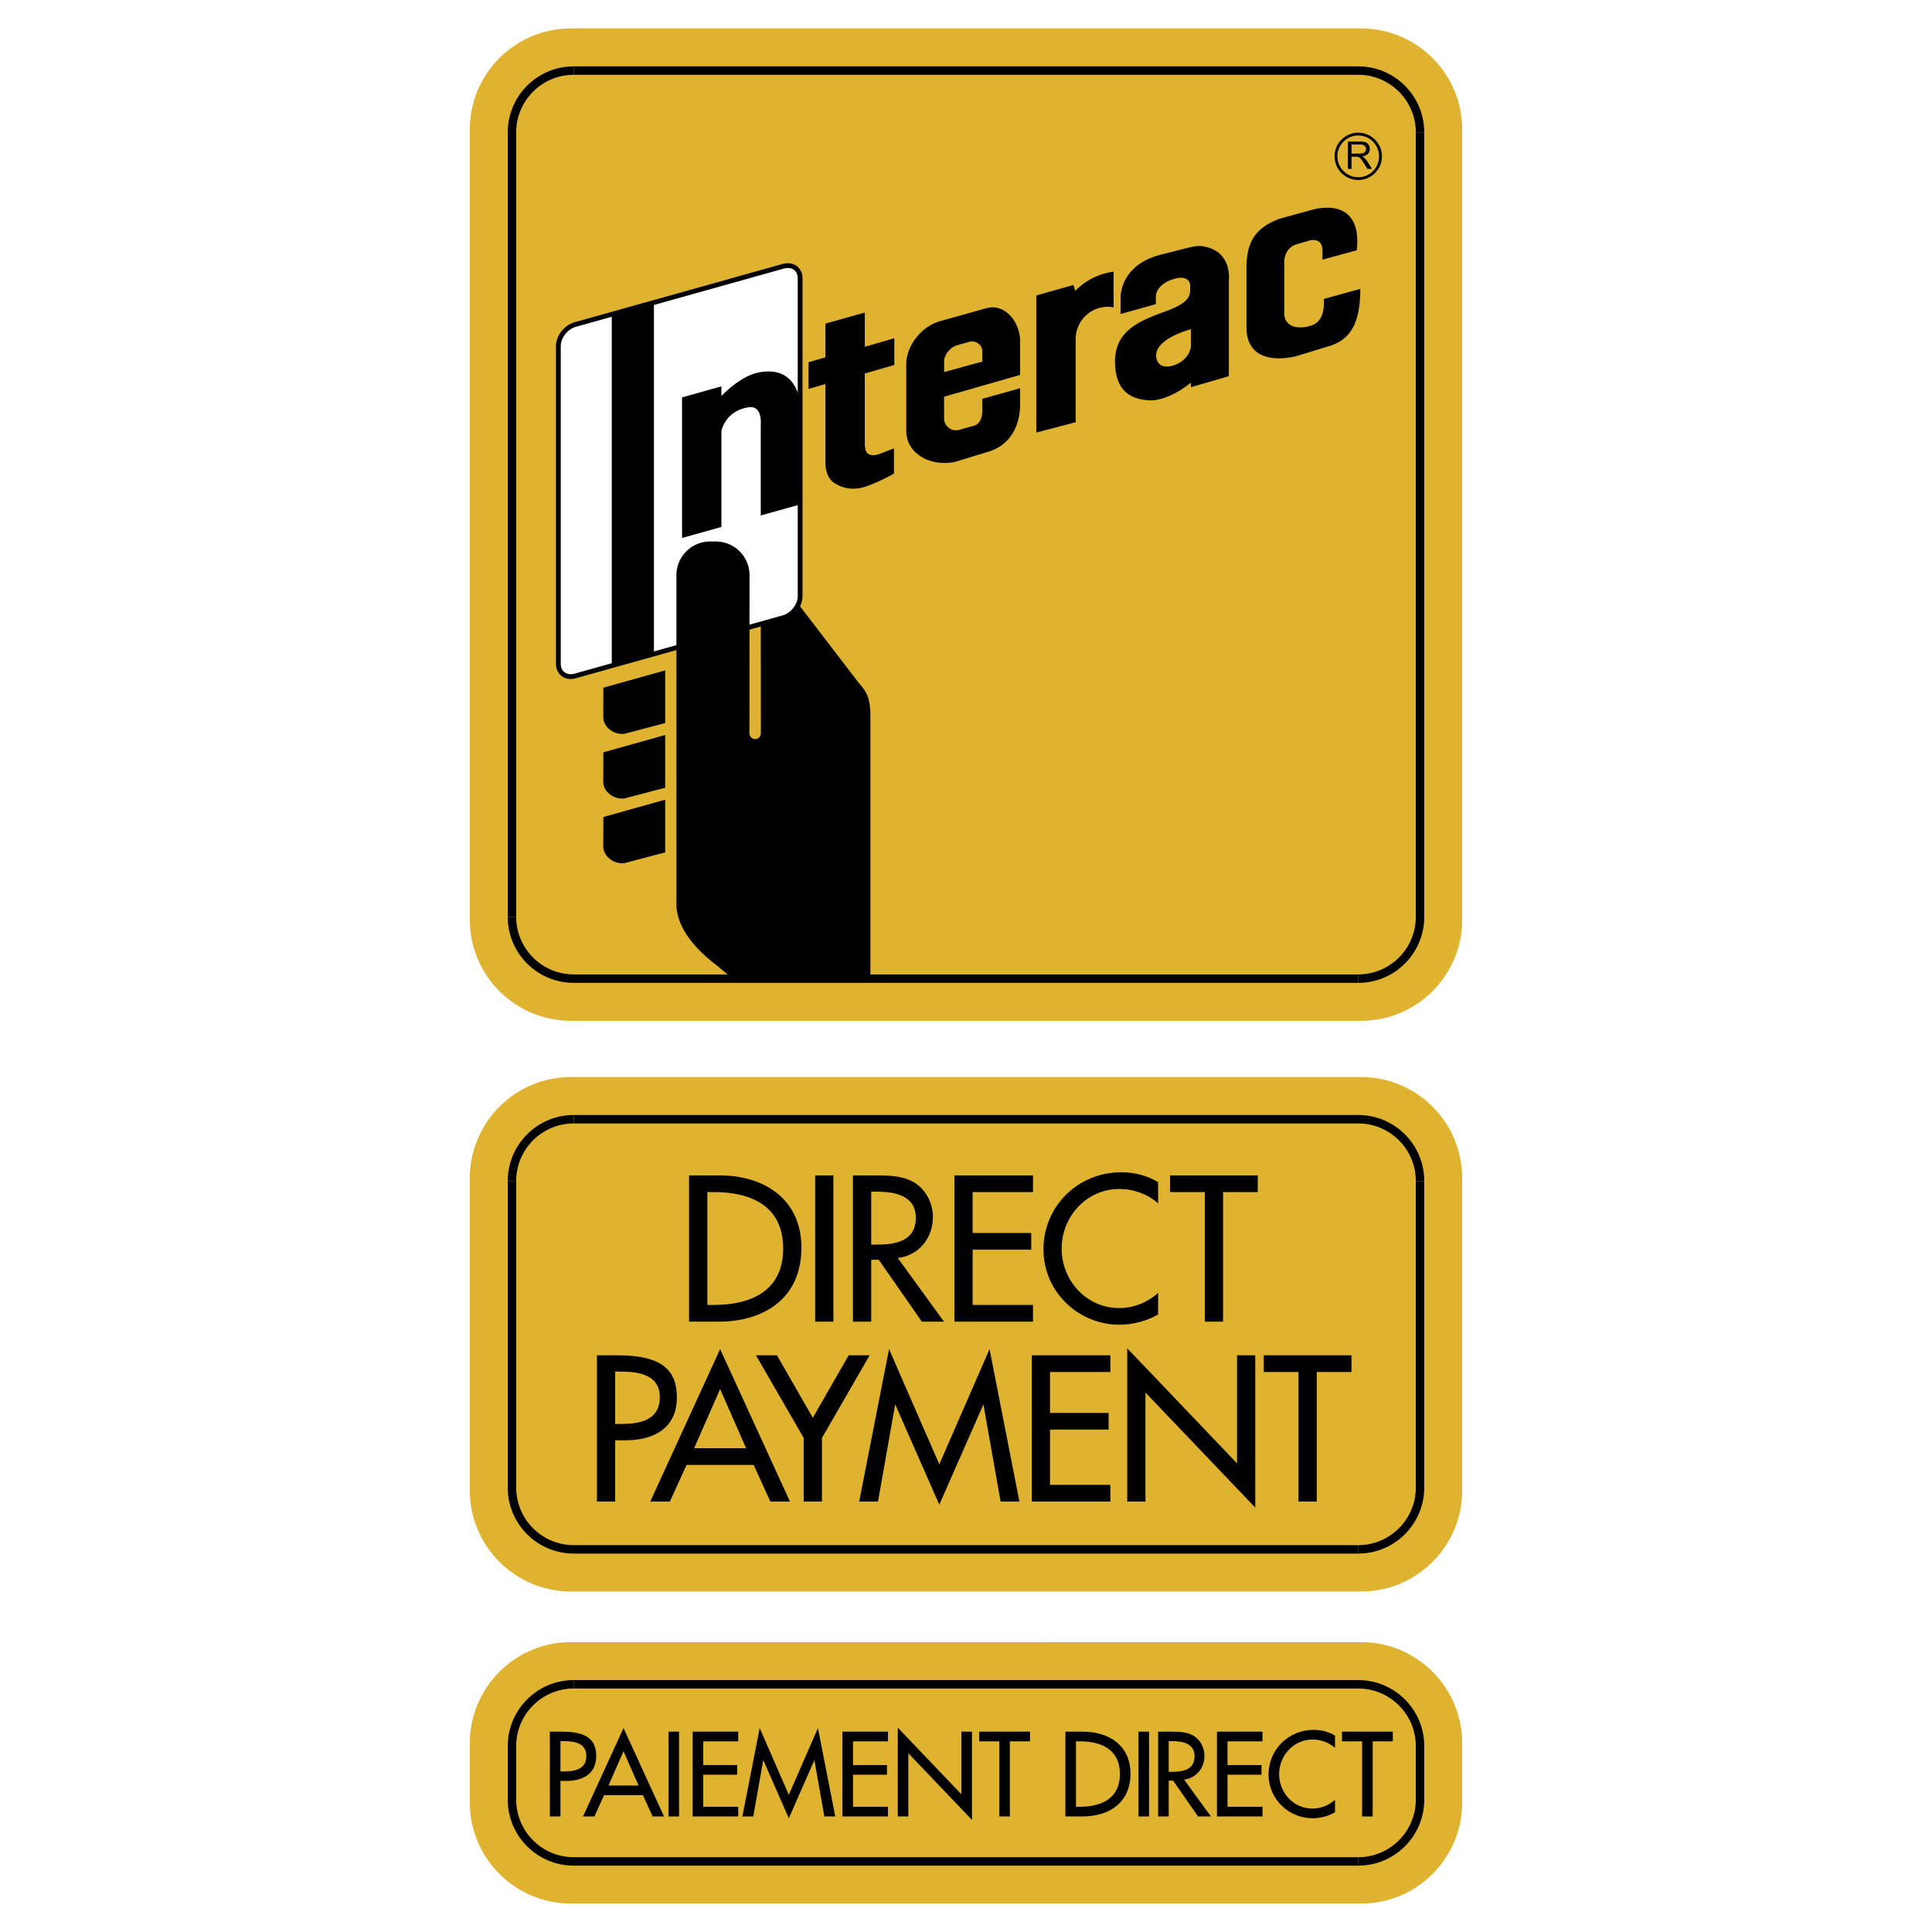 <svg xmlns="http://www.w3.org/2000/svg" width="2500" height="2500" viewBox="0 0 192.756 192.756"><path fill-rule="evenodd" clip-rule="evenodd" fill="#fff" d="M0 0h192.756v192.756H0V0z"/><path d="M135.787 101.848c5.576 0 10.098-4.521 10.098-10.097V12.932c0-5.576-4.521-10.098-10.098-10.098H56.969c-5.577 0-10.098 4.521-10.098 10.098V91.75c0 5.576 4.521 10.097 10.098 10.097h78.818v.001z" fill-rule="evenodd" clip-rule="evenodd" fill="#dfb22f"/><path d="M78.146 61.626c.93-.26 1.683-1.225 1.683-2.154V27.777c0-.929-.753-1.472-1.683-1.211l-20.756 5.81c-.93.26-1.684 1.225-1.684 2.154v31.696c0 .929.754 1.472 1.684 1.211l20.756-5.811z" fill-rule="evenodd" clip-rule="evenodd" fill="#fff"/><path d="M78.082 61.397c.415-.116.793-.392 1.067-.743.273-.349.442-.771.442-1.182V27.777c0-.125-.016-.241-.044-.345v-.001a.933.933 0 0 0-.341-.507 1.008 1.008 0 0 0-.604-.185c-.125 0-.256.018-.391.056l-20.756 5.811h-.001c-.414.116-.792.392-1.066.743-.273.35-.441.771-.441 1.182v31.696c0 .126.015.242.044.346.061.215.18.389.341.507.161.119.369.186.604.186.125 0 .256-.019.391-.056l20.755-5.813zm1.441-.45c-.334.428-.798.765-1.312.909l-20.756 5.811a1.94 1.94 0 0 1-.519.074c-.338 0-.643-.1-.888-.28s-.426-.441-.516-.763a1.759 1.759 0 0 1-.063-.472V34.53c0-.518.208-1.044.544-1.474.334-.427.798-.764 1.313-.909l20.756-5.811c.18-.051.354-.075.52-.075.338 0 .643.1.887.28.245.181.426.441.516.762.041.147.063.306.063.473v31.695c-.001.52-.209 1.045-.545 1.476z"/><path fill-rule="evenodd" clip-rule="evenodd" d="M65.244 65.239V30.177l-4.208 1.178v35.062l4.208-1.178zM60.188 71.555c0 .972 1.059 1.788 2.111 1.655l4.067-1.068v-5.259l-6.17 1.728-.008 2.944zM60.188 78.006c0 .972 1.059 1.789 2.111 1.655l4.067-1.069v-5.259l-6.17 1.727-.008 2.946zM60.188 84.458c0 .972 1.059 1.788 2.111 1.655l4.067-1.069v-5.259l-6.17 1.728-.008 2.945zM79.653 60.272c-.276.63-.847 1.169-1.507 1.354l-2.244.639.009 10.902a.57.57 0 1 1-1.14 0l.009-15.777a3.366 3.366 0 0 0-3.366-3.366h-.561a3.366 3.366 0 0 0-3.366 3.366v32.817c0 2.525 2.244 4.769 3.927 6.031l1.683 1.402h13.744V71.274s0-1.122-.28-1.823c-.281-.701-.842-1.262-.842-1.262l-6.066-7.917zM71.975 39.509s1.792-1.914 3.576-2.314c4.067-.912 4.278 3.085 4.278 3.085v10.05l-3.927 1.1v-9.046s.197-1.958-1.192-1.753c-2.384.351-2.735 2.384-2.735 2.384v9.559l-3.927 1.099V39.649l3.927-1.1v.96zM80.67 38.808v-2.665l1.683-.491v-3.366l3.927-1.099V34.6l2.945-.852v2.665l-2.945.853v7.104s.018.646.263.854c.473.403 1.279.035 1.279.035l1.367-.526v2.524s-2.208 1.227-3.4 1.438c-.788.139-1.613.07-2.524-.491-.912-.561-.912-1.894-.912-1.894v-7.994l-1.683.492zM101.777 38.738v1.588c0 2.409-1.191 4.232-3.365 4.799l-3.086.945c-2.314.521-4.909-.671-4.909-3.125v-6.591c0-1.859 1.507-3.788 3.366-4.308l4.628-1.296c1.857-.521 3.365 1.406 3.365 3.265v3.391l-7.585 2.174v2.229c0 .451.502 1.347 1.57 1.062l1.423-.399c.699-.209.816-1.015.816-1.466V39.79l3.777-1.052zm-3.775-2.665v-1.021c0-.714-.748-1.117-1.272-.956l-1.283.364c-.788.229-1.255 1.12-1.255 1.571v1.094l3.81-1.052zM107.32 33.829l-.004 8.297-3.926 1.029V29.481l3.699-1.047.191.592a6.48 6.48 0 0 1 3.824-1.919v3.564a2.434 2.434 0 0 0-.562-.065 3.222 3.222 0 0 0-3.222 3.223zM135.717 28.826c0 3.741-1.191 5.213-3.365 5.781l-3.086.945c-2.314.521-4.908.171-4.908-2.915v-5.82c0-2.454.701-4.067 3.365-5.01l3.506-.962c3.121-.602 4.488 1.063 4.137 4.124l-3.424.937v-.882c0-.451-.117-1.24-1.236-1.043l-1.424.417c-.945.334-1.15 1.243-1.15 1.694v5.182c0 1.014.836 1.593 2.271 1.324l.512-.153c1.314-.49 1.168-2.172 1.168-2.623l3.634-.996zM114.469 39.929c-1.117-.115-3.225-.491-3.225-3.856 0-3.366 2.945-4.207 5.33-5.119 2.383-.911 2.172-1.683 2.172-2.454 0-.438-.379-1.089-1.752-.631-1.736.578-1.674 1.733-1.674 1.733v.742l-3.516.984V29.71s-.141-3.244 3.996-4.296c3.504-.891 3.65-.992 4.559-.771 2.596.631 2.244 3.318 2.244 3.318v9.571l-3.787 1.1v-.456s-2.312 1.964-4.347 1.753zm4.347-7.082s-4.027 1.025-3.4 3.033c.352 1.122 1.83.651 2.473.175.945-.701.928-1.543.928-1.543v-1.665h-.001zM134.48 16.847v-2.729h1.211c.242 0 .428.025.555.074a.613.613 0 0 1 .303.259.776.776 0 0 1 .113.412c0 .194-.062.356-.188.489s-.32.217-.582.253c.096.046.17.091.219.136.105.097.205.218.301.363l.475.743h-.455l-.361-.568a4.223 4.223 0 0 0-.262-.375.8.8 0 0 0-.182-.183.55.55 0 0 0-.166-.073 1.143 1.143 0 0 0-.201-.013h-.418v1.212h-.362zm.362-1.524h.777c.164 0 .293-.017.387-.051a.413.413 0 0 0 .211-.164.436.436 0 0 0 .072-.245.399.399 0 0 0-.141-.318c-.092-.083-.24-.125-.443-.125h-.863v.903z"/><path d="M135.506 97.219c1.588 0 3.025-.643 4.066-1.683s1.684-2.479 1.684-4.066h.842c0 1.82-.738 3.468-1.93 4.662a6.573 6.573 0 0 1-4.662 1.93v-.843zM141.256 91.469V13.213h.842v78.256h-.842z"/><path d="M141.256 13.213c0-1.588-.643-3.026-1.684-4.066s-2.479-1.684-4.066-1.684v-.841a6.57 6.57 0 0 1 4.662 1.931 6.577 6.577 0 0 1 1.93 4.661h-.842v-.001zM135.506 7.463H57.25v-.841h78.256v.841z"/><path d="M57.25 7.463c-1.588 0-3.026.644-4.066 1.684S51.5 11.625 51.5 13.213h-.842a6.57 6.57 0 0 1 1.931-4.661 6.574 6.574 0 0 1 4.662-1.931v.842h-.001zM51.5 13.213v78.256h-.842V13.213h.842z"/><path d="M51.5 91.469c0 1.588.644 3.026 1.684 4.066s2.478 1.683 4.066 1.683v.842a6.57 6.57 0 0 1-4.662-1.93 6.576 6.576 0 0 1-1.931-4.662h.843v.001zM57.25 97.219h78.256v.842H57.25v-.842z"/><path d="M135.787 158.787c5.576 0 10.098-4.521 10.098-10.098v-31.135c0-5.576-4.521-10.098-10.098-10.098H56.969c-5.577 0-10.098 4.521-10.098 10.098v31.135c0 5.576 4.521 10.098 10.098 10.098h78.818z" fill-rule="evenodd" clip-rule="evenodd" fill="#dfb22f"/><path d="M135.506 154.158c1.588 0 3.025-.643 4.066-1.684s1.684-2.479 1.684-4.066h.842c0 1.82-.738 3.469-1.93 4.662a6.581 6.581 0 0 1-4.662 1.93v-.842zM141.256 148.408v-30.572h.842v30.572h-.842z"/><path d="M141.256 117.836c0-1.588-.643-3.025-1.684-4.066s-2.479-1.684-4.066-1.684v-.842a6.57 6.57 0 0 1 4.662 1.932 6.573 6.573 0 0 1 1.93 4.66h-.842zM135.506 112.086H57.25v-.842h78.256v.842z"/><path d="M57.25 112.086c-1.588 0-3.026.643-4.066 1.684s-1.684 2.479-1.684 4.066h-.842c0-1.82.738-3.469 1.931-4.66a6.573 6.573 0 0 1 4.662-1.932v.842h-.001z"/><path d="M51.5 117.836v30.572h-.842v-30.572h.842zM51.5 148.408c0 1.588.644 3.025 1.684 4.066s2.478 1.684 4.066 1.684V155a6.579 6.579 0 0 1-4.662-1.93 6.578 6.578 0 0 1-1.931-4.662h.843zM57.25 154.158h78.256V155H57.25v-.842z"/><path d="M135.787 189.922c5.576 0 10.098-4.521 10.098-10.098v-5.891c0-5.576-4.521-10.098-10.098-10.098H56.969c-5.577 0-10.098 4.521-10.098 10.098v5.891c0 5.576 4.521 10.098 10.098 10.098h78.818z" fill-rule="evenodd" clip-rule="evenodd" fill="#dfb22f"/><path d="M135.506 185.293c1.588 0 3.025-.643 4.066-1.684s1.684-2.479 1.684-4.066h.842c0 1.82-.738 3.469-1.93 4.662a6.581 6.581 0 0 1-4.662 1.93v-.842zM141.256 179.543v-5.328h.842v5.328h-.842zM141.256 174.215a5.727 5.727 0 0 0-1.684-4.066 5.733 5.733 0 0 0-4.066-1.684v-.842c1.82 0 3.469.736 4.662 1.93a6.581 6.581 0 0 1 1.93 4.662h-.842zM135.506 168.465H57.25v-.842h78.256v.842z"/><path d="M57.25 168.465a5.729 5.729 0 0 0-4.066 1.684 5.729 5.729 0 0 0-1.684 4.066h-.842c0-1.82.738-3.469 1.931-4.662a6.571 6.571 0 0 1 4.662-1.93v.842h-.001zM51.5 174.215v5.328h-.842v-5.328h.842zM51.5 179.543c0 1.588.644 3.025 1.684 4.066s2.478 1.684 4.066 1.684v.842a6.579 6.579 0 0 1-4.662-1.93 6.578 6.578 0 0 1-1.931-4.662h.843zM57.25 185.293h78.256v.842H57.25v-.842z"/><path d="M55.917 181.227h-1.055v-8.459h1.212c2.603 0 3.41.898 3.41 2.445 0 1.785-1.357 2.469-2.961 2.469h-.606v3.545zm0-4.487h.336c1.077 0 2.244-.203 2.244-1.549 0-1.324-1.257-1.48-2.3-1.48h-.28v3.029zM60.268 179.105l-.964 2.121H58.17l4.039-8.818 4.038 8.818h-1.133l-.965-2.121h-3.881zm1.941-4.384l-1.503 3.42h3.006l-1.503-3.42zM67.75 181.227h-1.054v-8.459h1.054v8.459zM69.108 172.768h4.543v.964h-3.488v2.368h3.387v.964h-3.387v3.198h3.488v.965h-4.543v-8.459zM76.165 175.641h-.023l-.987 5.586h-1.088l1.727-8.819 2.906 6.664 2.905-6.664 1.728 8.819h-1.088l-.987-5.586h-.023l-2.535 5.765-2.535-5.765zM84.051 172.768h4.543v.964h-3.489v2.368h3.388v.964h-3.388v3.198h3.489v.965h-4.543v-8.459zM89.571 172.365l6.349 6.651v-6.248h1.054v8.806l-6.349-6.652v6.305h-1.054v-8.862zM100.756 181.227h-1.055v-7.495h-2.008v-.964h5.071v.964h-2.008v7.495zM106.295 172.768h1.75c2.59 0 4.744 1.369 4.744 4.186 0 2.883-2.109 4.273-4.779 4.273h-1.715v-8.459zm1.055 7.494h.369c2.154 0 4.016-.809 4.016-3.264 0-2.469-1.861-3.266-4.016-3.266h-.369v6.53zM114.639 181.227h-1.055v-8.459h1.055v8.459zM120.809 181.227h-1.279l-2.49-3.578h-.438v3.578h-1.055v-8.459h1.279c.752 0 1.559.012 2.232.393.707.416 1.111 1.213 1.111 2.02 0 1.211-.809 2.221-2.031 2.367l2.671 3.679zm-4.207-4.454h.338c1.076 0 2.242-.203 2.242-1.549 0-1.324-1.256-1.514-2.299-1.514h-.281v3.063zM121.416 172.768h4.543v.964h-3.49v2.368h3.388v.964h-3.388v3.198h3.49v.965h-4.543v-8.459zM133.195 174.383c-.605-.537-1.436-.83-2.232-.83-1.896 0-3.344 1.582-3.344 3.455 0 1.852 1.436 3.434 3.32 3.434.83 0 1.627-.314 2.256-.875v1.244c-.65.383-1.48.596-2.221.596-2.412 0-4.41-1.918-4.41-4.365 0-2.5 2.008-4.453 4.5-4.453.74 0 1.49.18 2.131.572v1.222zM136.953 181.227h-1.055v-7.495h-2.007v-.964h5.07v.964h-2.008v7.495zM68.75 117.268h3.02c4.471 0 8.187 2.361 8.187 7.219 0 4.975-3.639 7.373-8.245 7.373H68.75v-14.592zm1.82 12.927h.639c3.716 0 6.929-1.393 6.929-5.631 0-4.258-3.213-5.633-6.929-5.633h-.639v11.264zM83.146 131.859h-1.819v-14.591h1.819v14.591zM94.177 131.859h-2.206l-4.296-6.174h-.755v6.174H85.1v-14.592h2.207c1.296 0 2.69.02 3.851.678 1.22.715 1.916 2.09 1.916 3.482 0 2.09-1.394 3.832-3.503 4.084l4.606 6.348zm-7.258-7.683h.581c1.858 0 3.871-.348 3.871-2.67 0-2.283-2.167-2.613-3.967-2.613h-.484v5.283h-.001zM95.221 117.268h7.84v1.664h-6.02v4.084h5.846v1.664h-5.846v5.515h6.02v1.664h-7.84v-14.591zM115.543 120.055c-1.045-.93-2.477-1.434-3.852-1.434-3.27 0-5.768 2.73-5.768 5.961 0 3.195 2.479 5.924 5.729 5.924 1.434 0 2.807-.543 3.891-1.51v2.148c-1.121.658-2.555 1.025-3.832 1.025-4.16 0-7.605-3.309-7.605-7.529 0-4.314 3.465-7.684 7.76-7.684 1.277 0 2.574.311 3.678.988v2.111h-.001zM122.025 131.859h-1.82v-12.927h-3.465v-1.664h8.748v1.664h-3.463v12.927zM61.377 149.811h-1.819v-14.592h2.09c4.49 0 5.883 1.549 5.883 4.219 0 3.078-2.342 4.258-5.109 4.258h-1.045v6.115zm0-7.741h.581c1.858 0 3.871-.35 3.871-2.672 0-2.283-2.167-2.555-3.967-2.555h-.484v5.227h-.001zM68.498 146.154l-1.664 3.656h-1.955l6.968-15.211 6.967 15.211h-1.955l-1.665-3.656h-6.696zm3.348-7.568l-2.594 5.902h5.187l-2.593-5.902zM75.424 135.219h2.091l3.58 6.232 3.58-6.232h2.091l-4.762 8.244v6.348h-1.819v-6.348l-4.761-8.244zM89.34 140.174h-.039l-1.703 9.637h-1.877l2.98-15.211 5.013 11.496 5.013-11.496 2.98 15.211H99.83l-1.703-9.637h-.039l-4.374 9.947-4.374-9.947zM102.943 135.219h7.838v1.664h-6.019v4.084h5.845v1.664h-5.845v5.515h6.019v1.665h-7.838v-14.592zM112.465 134.521l10.955 11.477v-10.779h1.818v15.193l-10.955-11.478v10.877h-1.818v-15.29zM131.373 149.811h-1.82v-12.928h-3.465v-1.664h8.748v1.664h-3.463v12.928z" fill-rule="evenodd" clip-rule="evenodd"/><path d="M135.512 13.238c.65 0 1.24.265 1.668.692a2.351 2.351 0 0 1 0 3.336 2.356 2.356 0 0 1-3.336 0 2.355 2.355 0 0 1 0-3.336 2.353 2.353 0 0 1 1.668-.692zm1.468.89a2.075 2.075 0 0 0-2.94 0c-.377.377-.609.897-.609 1.47s.232 1.093.609 1.47a2.077 2.077 0 0 0 3.551-1.47c0-.573-.234-1.093-.611-1.47z"/></svg>
